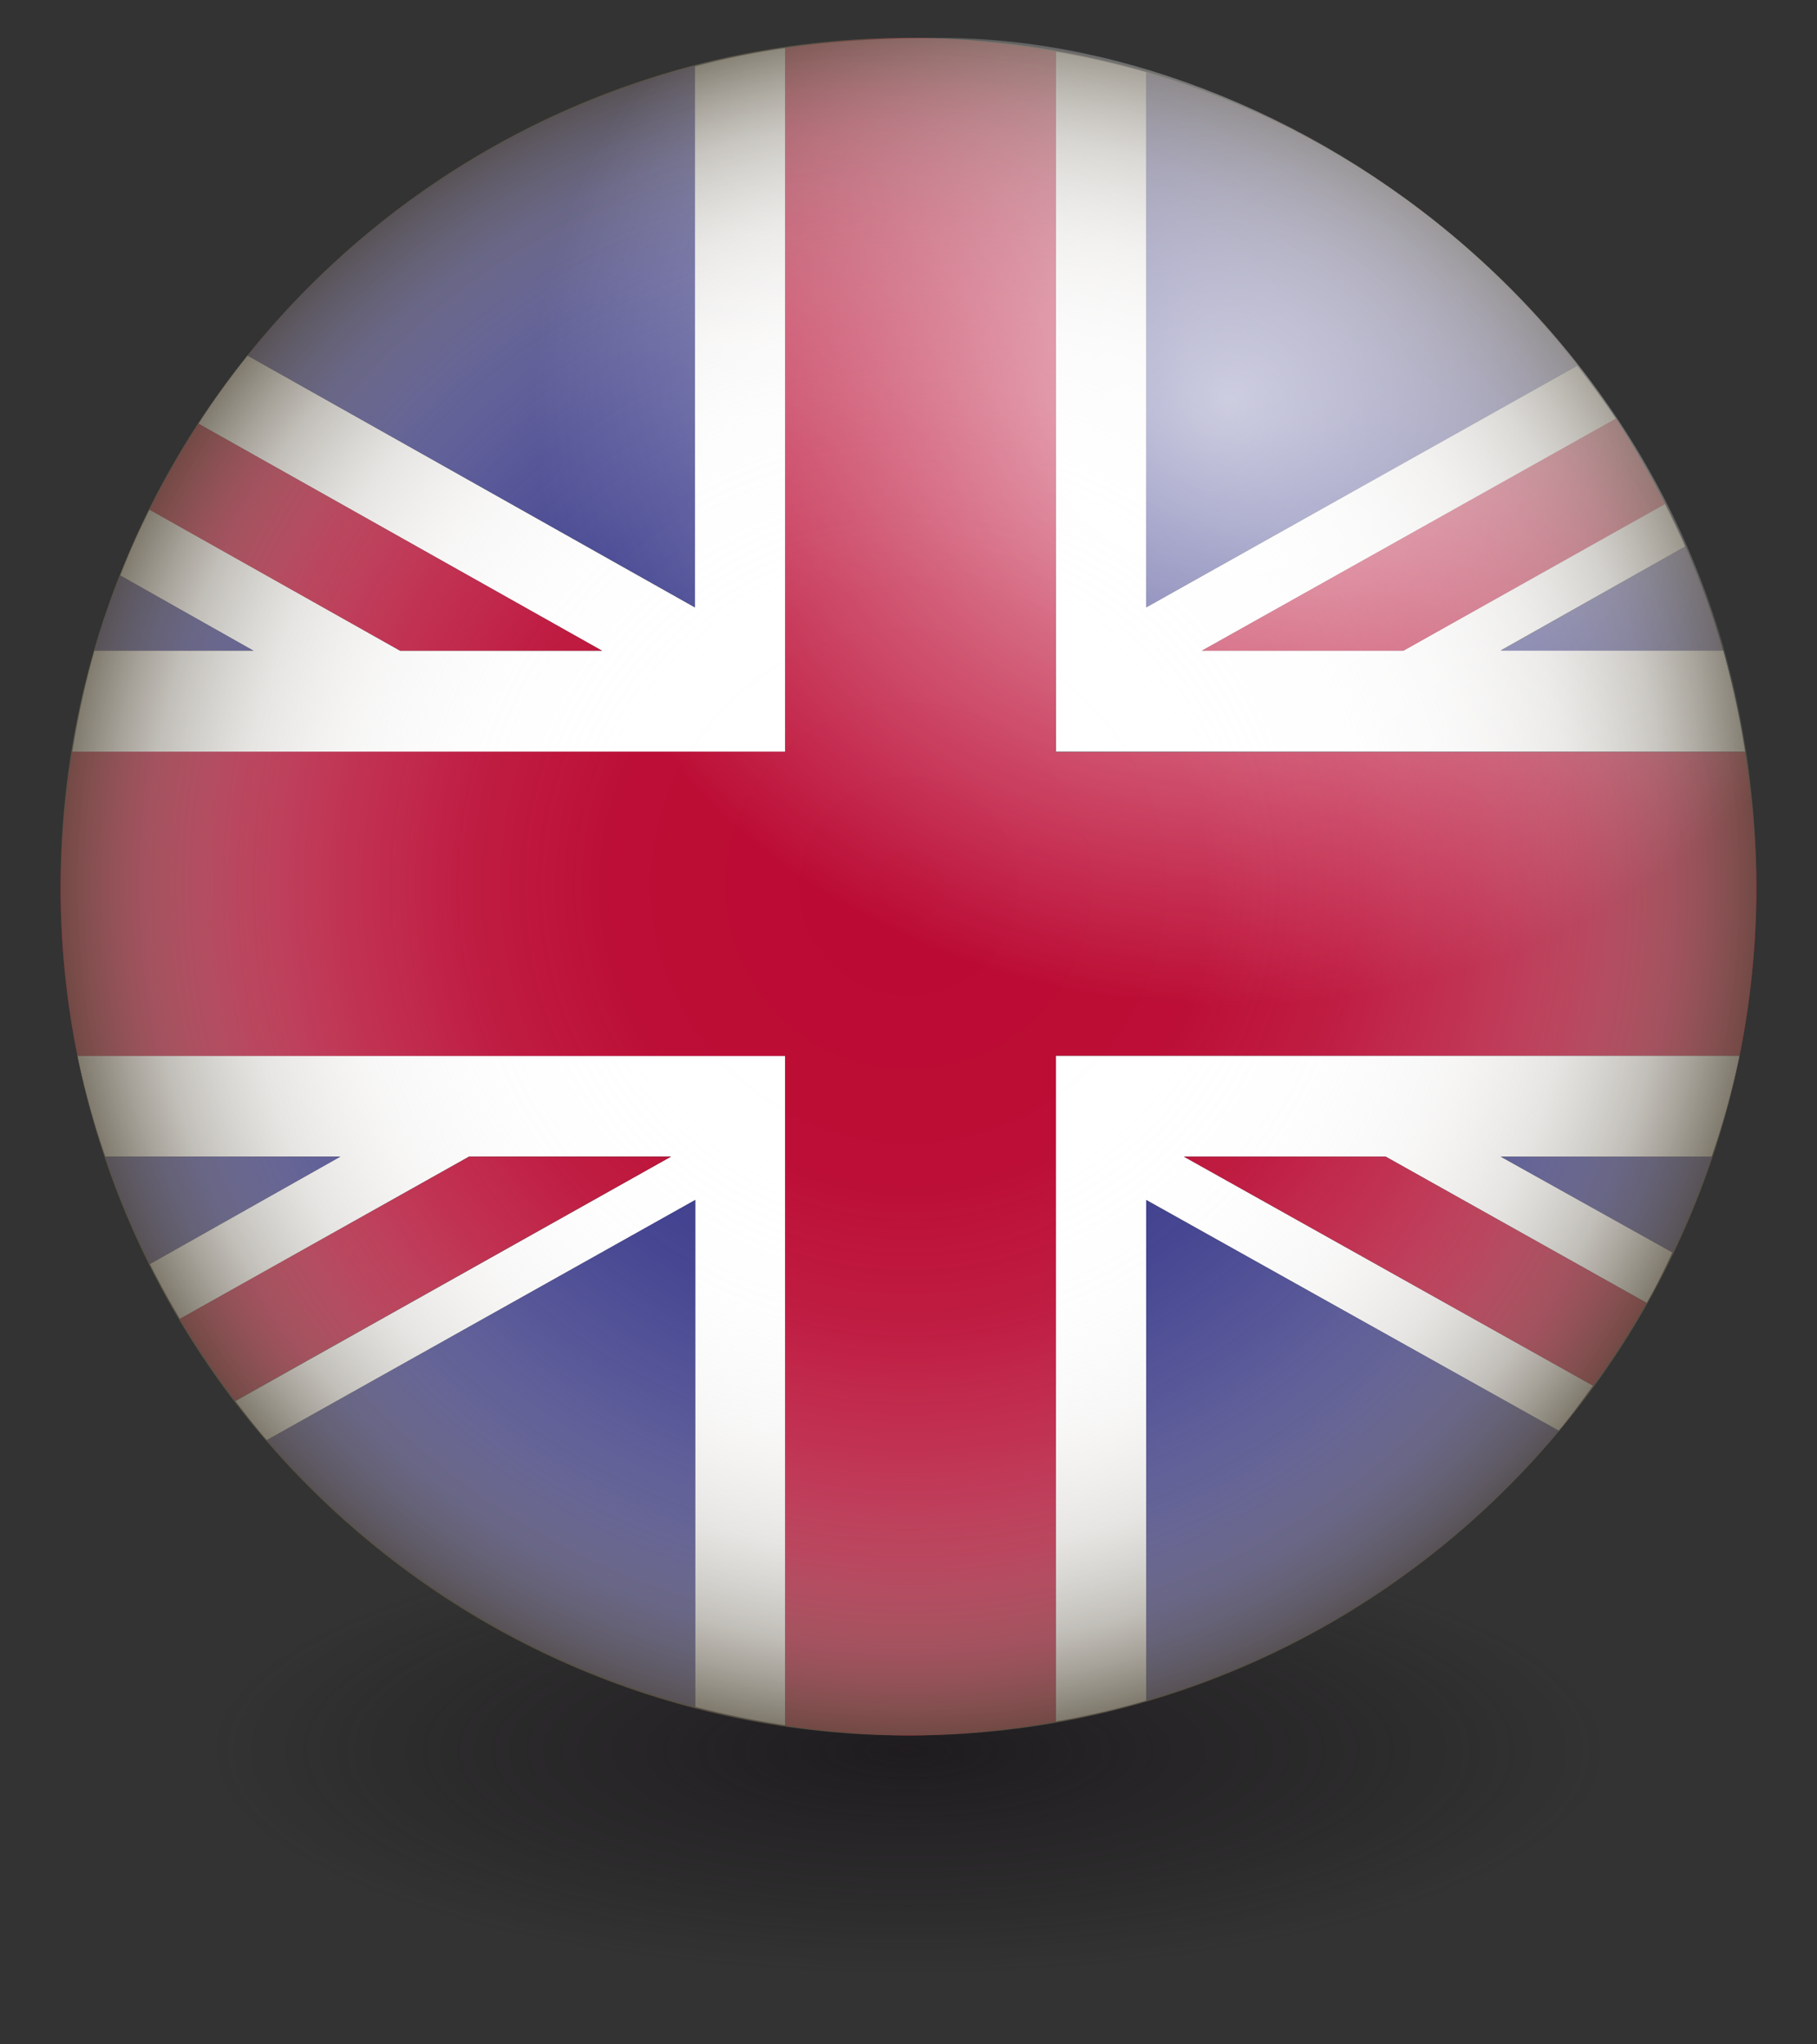 <svg xmlns="http://www.w3.org/2000/svg" xmlns:xlink="http://www.w3.org/1999/xlink" viewBox="0 0 340.16 382.68"><rect x="0" y="0" width="340.16" height="382.68" fill="#333333" stroke="none"/><defs><style>.cls-1{isolation:isolate;}.cls-2{fill:none;}.cls-3,.cls-7{mix-blend-mode:multiply;opacity:0.8;}.cls-3{fill:url(#Unbenannter_Verlauf_15);}.cls-4{fill:#fff;}.cls-5{fill:#bb0a33;}.cls-6{fill:#37378a;}.cls-7{fill:url(#radial-gradient);}.cls-8{opacity:0.7;fill:url(#radial-gradient-2);}</style><radialGradient id="Unbenannter_Verlauf_15" cx="170.08" cy="577.44" r="154.3" gradientTransform="translate(0 142.94) scale(1 0.32)" gradientUnits="userSpaceOnUse"><stop offset="0" stop-color="#1a161a"/><stop offset="0.85" stop-color="#1a161a" stop-opacity="0"/></radialGradient><radialGradient id="radial-gradient" cx="170.08" cy="165.97" r="158.74" gradientTransform="translate(0 -0.14)" gradientUnits="userSpaceOnUse"><stop offset="0" stop-color="#fff" stop-opacity="0"/><stop offset="0.35" stop-color="#fbfbfb" stop-opacity="0.02"/><stop offset="0.53" stop-color="#eeedec" stop-opacity="0.11"/><stop offset="0.67" stop-color="#d8d6d2" stop-opacity="0.25"/><stop offset="0.79" stop-color="#b8b5ae" stop-opacity="0.44"/><stop offset="0.9" stop-color="#908b80" stop-opacity="0.7"/><stop offset="1" stop-color="#605949"/></radialGradient><radialGradient id="radial-gradient-2" cx="195.26" cy="57.01" r="97.69" gradientTransform="translate(-29.74 8.89) scale(1.33 1.16)" gradientUnits="userSpaceOnUse"><stop offset="0" stop-color="#fff"/><stop offset="1" stop-color="#fff" stop-opacity="0"/></radialGradient></defs><g class="cls-1"><g id="Ebene_2" data-name="Ebene 2"><rect class="cls-2" width="340.16" height="382.68"/></g><g id="Ebene_1" data-name="Ebene 1"><path class="cls-3" d="M328.82,324.8c0,28.05-71.07,50.79-158.74,50.79S11.34,352.85,11.34,324.8c0-15.38,29.08-61.9,55.15-38.48,25.41,22.82,64,38.48,103.59,38.48S249,308.85,273.67,286.32C299.57,262.72,328.82,309.42,328.82,324.8Z"/><path class="cls-4" d="M14.52,197.6a147,147,0,0,0,5.2,18.89h44L28.06,236.62c1.76,3.48,3.62,6.91,5.62,10.25l54.14-30.38h37.83L44.07,262.27c1.9,2.48,3.81,4.92,5.86,7.3l80.2-44.92V319.5A163.58,163.58,0,0,0,147,322.94V197.6Z"/><path class="cls-4" d="M197.67,322.24a152.87,152.87,0,0,0,16.92-3.91V224.62l77.2,43.2c2.29-2.71,4.34-5.58,6.43-8.44l-76.58-42.87h37.79l48.85,27.37c1.76-3,3.29-6.24,4.81-9.44l-32.16-17.93h39.5a149.31,149.31,0,0,0,5.2-18.89h-128Z"/><path class="cls-4" d="M225,121.8l77.49-43.4c-2.29-3.44-4.72-6.68-7.24-9.92l-80.64,45.21V13.54a164.75,164.75,0,0,0-16.91-3.86v131h129a165.79,165.79,0,0,0-4.14-18.93H280.92l34.55-19.46c-1.19-2.72-2.52-5.34-3.81-8L262.72,121.8Z"/><path class="cls-4" d="M147,9a154.09,154.09,0,0,0-16.92,3.44V113.7L46.36,66.58a152,152,0,0,0-9.2,12.74l75.54,42.49H74.91L28,95.39c-2,4-3.86,8.11-5.48,12.35l24.93,14.07H17.67a164.14,164.14,0,0,0-4.14,18.93H147Z"/><path class="cls-5" d="M225,121.8h37.75l48.94-27.43a165.76,165.76,0,0,0-9.2-16Z"/><path class="cls-5" d="M221.65,216.51l76.58,42.87a151,151,0,0,0,10-15.5l-48.84-27.37Z"/><path class="cls-5" d="M112.69,121.8,37.15,79.3A154.33,154.33,0,0,0,28,95.42L74.9,121.8Z"/><path class="cls-5" d="M87.84,216.51,33.65,246.89A168.56,168.56,0,0,0,44,262.24l81.59-45.73Z"/><path class="cls-6" d="M295.23,68.49a158.44,158.44,0,0,0-80.68-54.94V113.7Z"/><path class="cls-6" d="M130.11,12.39A158.42,158.42,0,0,0,46.38,66.57l83.73,47.11Z"/><path class="cls-6" d="M322.46,121.8a151.68,151.68,0,0,0-7-19.46L281,121.8Z"/><path class="cls-6" d="M313.12,234.46a169.47,169.47,0,0,0,7.34-17.94H281Z"/><path class="cls-6" d="M50,269.58a158.63,158.63,0,0,0,80.16,49.94V224.61Z"/><path class="cls-6" d="M214.57,318.35a158.63,158.63,0,0,0,77.25-50.55l-77.25-43.16Z"/><path class="cls-6" d="M19.7,216.51a154.78,154.78,0,0,0,8.38,20.08l35.65-20.08Z"/><path class="cls-6" d="M22.51,107.72c-1.81,4.58-3.43,9.3-4.81,14.07H47.43Z"/><path class="cls-5" d="M197.67,9.67a158.59,158.59,0,0,0-27.59-2.58A152.45,152.45,0,0,0,147,9V140.72H13.53A162.87,162.87,0,0,0,11.34,166a157.62,157.62,0,0,0,3.19,31.66H147V323a160.63,160.63,0,0,0,23.07,1.86,159.57,159.57,0,0,0,27.59-2.58V197.61h128A161.34,161.34,0,0,0,328.82,166a164.1,164.1,0,0,0-2.19-25.23h-129Z"/><path class="cls-7" d="M328.82,166c0,87.73-71.07,158.86-158.74,158.86S11.34,253.68,11.34,166,82.41,7.09,170.08,7.09,328.82,78.21,328.82,166Z"/><path class="cls-8" d="M328.8,161.75c1.36,59.83-76,68.83-144.89,68.83S59.1,182.07,59.1,122.22,77.3,7.09,176,7.09C244.88,7.09,326.66,66.94,328.8,161.75Z"/></g></g></svg>